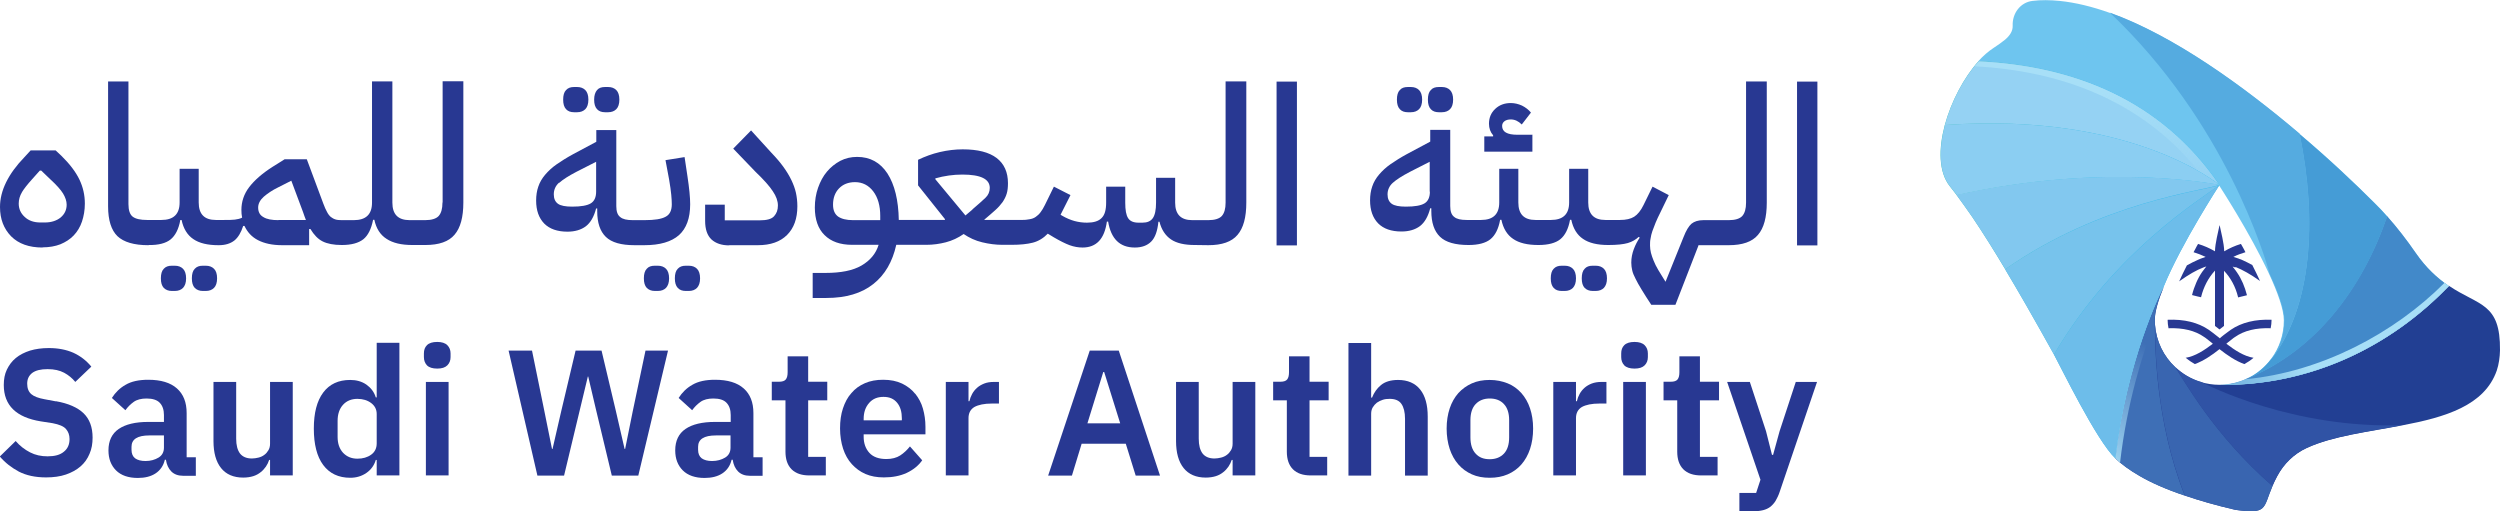 <?xml version="1.0" encoding="UTF-8"?>
<svg id="Layer_1" xmlns="http://www.w3.org/2000/svg" xmlns:xlink="http://www.w3.org/1999/xlink" version="1.1" viewBox="0 0 138.77 28.38">
  <!-- Generator: Adobe Illustrator 29.6.1, SVG Export Plug-In . SVG Version: 2.1.1 Build 9)  -->
  <defs>
    <style>
      .st0 {
        fill: #459cd6;
      }

      .st1 {
        fill: #95d2f3;
      }

      .st2 {
        fill: url(#linear-gradient2);
      }

      .st3 {
        fill: url(#linear-gradient1);
      }

      .st4 {
        fill: url(#linear-gradient3);
      }

      .st5 {
        fill: #3053a5;
      }

      .st6 {
        fill: url(#linear-gradient);
      }

      .st7 {
        fill: #6dbdea;
      }

      .st8 {
        fill: #283892;
      }

      .st9 {
        fill: #55abe0;
      }

      .st10 {
        fill: #3965b0;
      }

      .st11 {
        fill: #4289c9;
      }

      .st12 {
        fill: #3e6fb6;
      }

      .st13 {
        fill: #223f93;
      }

      .st14 {
        fill: #8bcef2;
      }

      .st15 {
        fill: #6ec5ef;
      }

      .st16 {
        fill: #77c3ec;
      }

      .st17 {
        fill: #82c8ef;
      }
    </style>
    <linearGradient id="linear-gradient" x1="-846.08" y1="-700.29" x2="-825.6" y2="-700.29" gradientTransform="translate(747.31 -514.96) scale(.76 -.76)" gradientUnits="userSpaceOnUse">
      <stop offset=".01" stop-color="#55c1ac"/>
      <stop offset=".82" stop-color="#25b6ea"/>
    </linearGradient>
    <linearGradient id="linear-gradient1" x1="-836.9" y1="-684.24" x2="-832.72" y2="-695.47" gradientTransform="translate(747.31 -514.96) scale(.76 -.76)" gradientUnits="userSpaceOnUse">
      <stop offset=".22" stop-color="#a7dff7"/>
      <stop offset="1" stop-color="#a7dff7" stop-opacity="0"/>
    </linearGradient>
    <linearGradient id="linear-gradient2" x1="-834.41" y1="-713.12" x2="-826.9" y2="-702.47" gradientTransform="translate(747.31 -514.96) scale(.76 -.76)" gradientUnits="userSpaceOnUse">
      <stop offset=".28" stop-color="#a7dff7"/>
      <stop offset="1" stop-color="#a7dff7" stop-opacity="0"/>
    </linearGradient>
    <linearGradient id="linear-gradient3" x1="-809.3" y1="-703.27" x2="-824.89" y2="-710.05" gradientTransform="translate(747.31 -514.96) scale(.76 -.76)" gradientUnits="userSpaceOnUse">
      <stop offset=".31" stop-color="#a7dff7"/>
      <stop offset="1" stop-color="#a7dff7" stop-opacity="0"/>
    </linearGradient>
  </defs>
  <path class="st13" d="M135.93,15.88c-3.22,3.35-7.67,5.54-12.73,5.48-.37,0-.73-.06-1.06-.16-.53-.16-1.01-.45-1.4-.82-.64-.6-1.05-1.42-1.12-2.35,0-.09-.01-.17-.01-.26,0-.47.2-1.13.51-1.88-.19.35-2.07,4.2-2.69,9.56.34.32.77.64,1.34.97.64.37,1.46.74,2.51,1.09.79.27,1.72.54,2.8.79,1.8.25,1.53-.08,2.06-1.32.07-.16.15-.34.26-.54.18-.34.41-.65.69-.92.28-.27.6-.49.95-.65,1.45-.67,3.44-.9,5.31-1.26,2.37-.45,4.56-1.09,5.24-3.04.12-.36.17-.74.18-1.12.03-2.66-1.17-2.46-2.84-3.59Z"/>
  <path class="st5" d="M122.14,21.19c-.53-.16-1.01-.45-1.4-.82.46.68,2.14,3.77,5.4,6.6.07-.16.15-.34.26-.54.18-.34.41-.65.69-.92.28-.27.6-.49.95-.65,1.45-.67,3.44-.9,5.31-1.26-6.06.21-10.82-2.21-11.21-2.42Z"/>
  <path class="st12" d="M119.6,17.77c0-.47.2-1.13.51-1.88-.19.35-2.07,4.2-2.69,9.56.34.32.77.64,1.34.97.64.37,1.46.74,2.51,1.09-1.65-4.2-1.64-8.34-1.66-9.48,0-.08,0-.17,0-.26Z"/>
  <path class="st10" d="M126.14,26.98c-3.26-2.83-4.94-5.92-5.4-6.6-.64-.6-1.05-1.42-1.12-2.35.02,1.15.01,5.29,1.66,9.48.79.27,1.72.54,2.8.79,1.8.25,1.53-.08,2.06-1.32Z"/>
  <path class="st15" d="M135.87,15.84c-.58-.41-1.19-.95-1.77-1.79-.49-.71-1.02-1.4-1.59-2.04-.23-.26-.47-.52-.72-.76-1.04-1.04-2.48-2.41-4.15-3.82-3.1-2.63-6.97-5.44-10.54-6.72-.96-.34-1.89-.57-2.78-.66-.52-.05-1.02-.06-1.5,0-.68.08-1.13.7-1.1,1.38.01.29-.15.54-.42.77-.18.15-.4.3-.64.46-.29.19-.58.44-.86.75,5.19.25,10.1,2.1,13.37,6.87,0,0,1.72,2.63,2.78,4.92.47,1.02.82,1.97.82,2.58,0,.8-.26,1.54-.7,2.13-.05.06-.1.13-.15.19-.35.41-.79.75-1.3.97-.09.04-.18.08-.28.11-.37.13-.76.19-1.17.19,5.06.07,9.52-2.13,12.73-5.48-.02-.01-.04-.02-.06-.04Z"/>
  <path class="st11" d="M124.64,21.05c-.09.04-.18.08-.28.11-.37.13-.76.19-1.17.19,5.06.07,9.52-2.13,12.73-5.48-.02-.01-.04-.03-.06-.04-.58-.41-1.19-.95-1.77-1.79-.49-.71-1.02-1.4-1.59-2.04-1.4,4.06-4.02,7.5-7.87,9.05Z"/>
  <path class="st0" d="M126.09,19.9c-.05.06-.1.13-.15.19-.35.41-.79.75-1.3.97,3.86-1.54,6.48-4.98,7.87-9.04-.23-.26-.47-.52-.72-.76-1.04-1.04-2.48-2.41-4.15-3.82,1,4.82.67,9.63-1.55,12.48Z"/>
  <path class="st9" d="M125.98,15.19c.47,1.02.82,1.97.82,2.58,0,.8-.26,1.54-.7,2.13,2.22-2.85,2.55-7.66,1.55-12.48-3.1-2.63-6.97-5.44-10.54-6.72,6.42,6.08,8.6,13.53,8.87,14.48Z"/>
  <path class="st6" d="M109.82,3.4c-.81.9-1.51,2.23-1.87,3.54-.35,1.32-.35,2.61.28,3.4.12.16.25.32.38.49.28.38.57.79.87,1.22h0c.6.89,1.22,1.88,1.82,2.89.39.66.78,1.32,1.16,1.98.56.97,1.08,1.91,1.55,2.75.36.65,2.36,4.78,3.41,5.77.62-5.36,2.5-9.21,2.69-9.56.99-2.4,3.09-5.62,3.09-5.62-3.28-4.77-8.18-6.62-13.38-6.87Z"/>
  <path class="st7" d="M123.2,10.27c-1.09.82-5.82,3.69-9.19,9.41.36.65,2.36,4.78,3.41,5.77.62-5.36,2.5-9.21,2.69-9.56.99-2.4,3.09-5.62,3.09-5.62Z"/>
  <path class="st1" d="M123.2,10.27c-.14-.11-4.94-4.07-15.24-3.33.35-1.31,1.06-2.64,1.87-3.54,5.19.24,10.1,2.1,13.37,6.87Z"/>
  <path class="st3" d="M123.2,10.27s-.42-.35-1.16-.77c-3.21-3.96-7.7-5.57-12.43-5.82.07-.09.15-.18.23-.27,5.19.25,10.1,2.1,13.37,6.87Z"/>
  <path class="st16" d="M123.2,10.27c-.89.33-6.53.93-11.9,4.68.39.66.79,1.32,1.16,1.98.56.97,1.08,1.91,1.55,2.75,3.36-5.72,8.09-8.59,9.19-9.41Z"/>
  <path class="st17" d="M108.61,10.83c.28.38.57.79.87,1.22h0c.6.89,1.22,1.88,1.83,2.89,5.36-3.75,11.01-4.35,11.89-4.68,0,0-6.26-1.3-14.59.56Z"/>
  <path class="st14" d="M123.2,10.27s-4.8-4.08-15.24-3.33c-.35,1.32-.35,2.61.28,3.4.12.16.25.32.38.49,8.33-1.87,14.59-.56,14.59-.56Z"/>
  <path class="st2" d="M119.6,17.77s0,.08,0,.12c-.65,1.68-1.53,4.44-1.92,7.79-.09-.08-.18-.16-.26-.23.62-5.36,2.5-9.21,2.69-9.56-.31.74-.51,1.41-.51,1.88Z"/>
  <path class="st4" d="M135.93,15.88c-3.22,3.35-7.67,5.55-12.73,5.48.41,0,.8-.07,1.17-.2.09-.03.19-.07.28-.11,4.19-.4,8.24-2.54,11.04-5.35.06.04.14.1.2.14.02.02.04.03.06.04Z"/>
  <g>
    <path class="st8" d="M2.36,13.73c.37,0,.71-.06.99-.17.29-.12.54-.28.74-.49.2-.21.36-.47.46-.77.1-.3.16-.63.16-1,0-.47-.1-.91-.3-1.33-.2-.42-.54-.87-1.01-1.33l-.31-.29h-1.39s-.34.37-.34.37C.46,9.65,0,10.58,0,11.49c0,.67.21,1.21.62,1.63.41.41.99.62,1.74.62ZM1.21,10.68c.12-.2.31-.44.57-.73l.43-.48h.08s.5.48.5.48c.34.31.58.58.71.79.13.22.2.42.2.62,0,.29-.11.52-.33.71-.22.18-.52.28-.88.28h-.24c-.37,0-.66-.1-.88-.31-.22-.2-.33-.45-.33-.74,0-.22.06-.43.18-.63Z"/>
    <path class="st8" d="M9.71,16.15c.19,0,.34-.06.45-.17.11-.12.17-.29.17-.53s-.06-.42-.17-.53c-.11-.11-.26-.17-.45-.17h-.18c-.19,0-.33.05-.44.17-.11.11-.16.29-.16.53s.05.41.16.53c.11.11.26.17.44.17h.18Z"/>
    <path class="st8" d="M12.05,15.45c0-.25-.06-.42-.17-.53-.11-.11-.26-.17-.45-.17h-.18c-.19,0-.33.05-.44.17-.11.11-.16.29-.16.53s.05.41.16.53c.11.11.26.17.44.17h.18c.19,0,.34-.06.45-.17.11-.11.17-.29.17-.53Z"/>
    <path class="st8" d="M24.56,11.25c0,.34-.07.58-.21.74-.14.15-.39.23-.75.23h-.43s-.43,0-.43,0c-.64,0-.96-.32-.96-.97v-6.73s-1.13,0-1.13,0v6.73c0,.65-.34.97-1.01.97h-.38s-.29,0-.29,0c-.14,0-.26-.01-.35-.04-.1-.03-.18-.08-.26-.14-.08-.07-.15-.16-.21-.28-.07-.12-.13-.27-.2-.45l-.92-2.47h-1.23s-.67.42-.67.42c-.58.37-1.01.75-1.3,1.13-.29.38-.43.81-.43,1.26,0,.15.01.3.04.43-.11.06-.25.09-.4.11-.15.02-.35.02-.6.02h-.46c-.63,0-.95-.32-.95-.97v-1.87s-1.06,0-1.06,0v1.87c0,.65-.34.97-1.01.97h-.4s-.4,0-.4,0c-.37,0-.63-.06-.79-.18-.16-.12-.24-.36-.24-.7v-6.81s-1.13,0-1.13,0v6.93c0,.78.18,1.33.52,1.66.35.33.92.5,1.72.5h.01s.01-.01.01-.01h0c.54.01.95-.1,1.21-.31.26-.21.45-.57.54-1.08h.07c.1.48.32.84.65,1.06.33.23.8.34,1.4.34h.01s0,0,0,0c.37,0,.65-.09.87-.26.21-.17.37-.44.49-.81h.07c.16.34.4.61.75.79.35.18.79.28,1.34.28h1.5s0-.9,0-.9h.07c.2.33.42.56.68.69.26.13.61.2,1.06.2.54,0,.93-.11,1.2-.32.26-.21.44-.57.54-1.08h.07c.1.48.33.84.68,1.06.35.23.82.34,1.43.34h.72c.76,0,1.3-.19,1.62-.57.33-.38.49-.98.49-1.79v-6.73s-1.15,0-1.15,0v6.72ZM15.46,12.22c-.37,0-.65-.05-.84-.17-.2-.11-.29-.29-.29-.53,0-.21.1-.41.31-.6.21-.18.47-.36.8-.52l.73-.37.65,1.74c.03.08.06.16.08.23.03.07.05.14.08.21h-1.53Z"/>
    <path class="st8" d="M31.86,6.23h.18c.19,0,.34-.06.45-.17.11-.11.17-.29.17-.53s-.06-.42-.17-.53c-.11-.11-.26-.17-.45-.17h-.18c-.19,0-.33.05-.44.17-.11.11-.16.29-.16.53s.05.41.16.53c.11.12.26.17.44.17Z"/>
    <path class="st8" d="M33.58,6.23h.18c.19,0,.34-.06.45-.17.11-.11.17-.29.17-.53s-.06-.42-.17-.53c-.11-.11-.26-.17-.45-.17h-.18c-.19,0-.34.05-.44.17s-.16.29-.16.53.05.41.16.53c.11.12.26.17.44.17Z"/>
    <path class="st8" d="M31.49,12.86c.42,0,.76-.1,1.03-.3.26-.2.45-.53.57-.99h.06v.15c0,.65.16,1.12.48,1.43.32.31.85.46,1.59.46h.55c.86,0,1.5-.19,1.92-.56.41-.37.62-.94.62-1.71,0-.38-.05-.89-.15-1.55l-.16-1.07-1.06.17.2,1.07c.06.35.1.63.12.85.02.21.03.39.03.53,0,.34-.11.57-.34.69-.23.13-.62.19-1.17.19h-.26s-.4,0-.4,0c-.32,0-.55-.05-.69-.17-.15-.11-.22-.31-.22-.61v-4.22s-1.11,0-1.11,0v.65s-1.29.69-1.29.69c-.35.19-.65.38-.91.56-.26.18-.47.38-.64.58-.17.2-.3.42-.38.66-.08.23-.12.49-.12.77,0,.55.15.97.45,1.28.3.3.73.45,1.29.45ZM31.04,10.15c.2-.18.51-.38.95-.61l1.1-.56v1.66c0,.31-.1.53-.3.65-.2.12-.54.18-1.03.18-.37,0-.64-.05-.79-.16-.15-.11-.23-.28-.23-.52,0-.25.09-.47.29-.65Z"/>
    <path class="st8" d="M38.06,16.15h.18c.19,0,.34-.06.45-.17.11-.12.17-.29.17-.53s-.06-.42-.17-.53c-.11-.11-.26-.17-.45-.17h-.18c-.19,0-.33.05-.44.17-.11.11-.16.29-.16.53s.05.41.16.53c.11.12.26.17.44.17Z"/>
    <path class="st8" d="M36.52,14.75h-.18c-.19,0-.34.05-.44.17-.11.11-.16.29-.16.53s.05.41.16.53c.11.11.26.17.44.17h.18c.19,0,.34-.06.45-.17.11-.12.17-.29.17-.53s-.06-.42-.17-.53c-.11-.11-.26-.17-.45-.17Z"/>
    <path class="st8" d="M40.48,13.61h1.59c.7,0,1.24-.19,1.62-.57.38-.38.57-.91.57-1.59,0-.27-.03-.52-.08-.75-.05-.23-.14-.47-.25-.7-.11-.23-.26-.48-.44-.73s-.41-.52-.68-.8l-1.12-1.23-.99,1.01,1.24,1.29c.46.44.78.8.96,1.08.19.28.28.54.28.79s-.07.43-.21.59-.41.23-.79.23h-1.95v-.87s-1.09,0-1.09,0v.9c0,.47.12.81.35,1.03.24.22.57.33.98.33Z"/>
    <path class="st8" d="M66.35,13.6h0s.72.01.72.01c.76,0,1.3-.19,1.62-.57.33-.38.49-.98.49-1.79v-6.73s-1.15,0-1.15,0v6.73c0,.34-.07.58-.21.74-.14.15-.39.23-.75.23h-.43s-.46,0-.46,0c-.63,0-.95-.32-.95-.97v-1.38s-1.06,0-1.06,0v1.38c0,.4-.06.69-.18.86-.12.17-.31.25-.57.25h-.22c-.28,0-.47-.08-.58-.25-.11-.17-.16-.45-.16-.86v-.89s-1.06,0-1.06,0v.88c0,.42-.08.7-.26.87-.17.17-.44.25-.8.25-.24,0-.46-.03-.69-.09-.22-.06-.46-.16-.7-.3l-.08-.05.55-1.09-.92-.47-.5,1.02c-.08.16-.16.3-.24.4-.08.11-.17.19-.27.26-.1.07-.21.11-.34.13-.13.03-.28.04-.45.04h-.24s-1.82,0-1.82,0v-.02c.23-.2.44-.37.6-.52.17-.15.3-.3.41-.45.1-.15.18-.3.23-.47.05-.16.07-.36.07-.58,0-.61-.21-1.08-.63-1.4-.42-.32-1.05-.48-1.88-.48-.41,0-.84.05-1.27.15-.43.1-.83.25-1.21.43v1.42s1.49,1.87,1.49,1.87v.05s-1.99,0-1.99,0h-.57c-.02-1.1-.23-1.96-.63-2.58-.4-.61-.96-.92-1.68-.92-.34,0-.65.07-.94.22-.28.15-.53.35-.74.6-.21.25-.37.55-.49.89-.12.34-.18.71-.18,1.1,0,.66.18,1.18.54,1.53.36.36.87.54,1.53.54h1.47c-.15.49-.47.87-.95,1.15-.48.28-1.15.41-2,.41h-.71s0,1.39,0,1.39h.76c1.09,0,1.96-.26,2.6-.77.65-.51,1.07-1.24,1.28-2.18h.41s1.26,0,1.26,0c.37,0,.73-.05,1.08-.14.35-.09.69-.25.99-.46.31.21.65.37,1.03.46.37.09.75.14,1.12.14h.51c.48,0,.87-.04,1.18-.12.31-.08.59-.25.83-.5l.33.2c.34.2.64.35.88.44.25.09.49.13.72.13.77,0,1.22-.48,1.35-1.44h.07c.16.96.65,1.44,1.48,1.44.39,0,.69-.11.91-.33.22-.22.35-.59.4-1.1h.06c.11.44.33.77.64.98.31.21.75.31,1.32.31h.01ZM48.86,12.22h-1.51c-.37,0-.64-.07-.83-.2-.19-.14-.28-.36-.28-.66,0-.37.11-.67.33-.9.22-.23.52-.35.89-.35.41,0,.75.17,1.01.51.26.34.39.8.39,1.36v.24ZM53.98,11.63l-.39.33-1.67-2.01v-.05c.5-.14,1-.21,1.5-.21,1.02,0,1.52.25,1.52.74,0,.21-.08.4-.24.55-.16.15-.4.37-.72.64Z"/>
    <path class="st8" d="M71.99,4.53h-1.13s0,9.09,0,9.09h1.13s0-9.09,0-9.09Z"/>
    <path class="st8" d="M78.14,6.23h.18c.19,0,.34-.06.45-.17.11-.11.17-.29.17-.53s-.06-.42-.17-.53c-.11-.11-.26-.17-.45-.17h-.18c-.19,0-.34.05-.44.17-.11.11-.16.29-.16.53s.05.41.16.53c.11.12.26.17.44.17Z"/>
    <path class="st8" d="M79.86,6.23h.18c.19,0,.34-.06.45-.17.11-.11.17-.29.17-.53s-.06-.42-.17-.53c-.11-.11-.26-.17-.45-.17h-.18c-.19,0-.34.05-.44.17-.11.11-.16.29-.16.53s.05.41.16.53c.11.12.26.17.44.17Z"/>
    <path class="st8" d="M85.07,7.48h-.84c-.57,0-.85-.16-.85-.49,0-.11.05-.2.13-.26.09-.07.21-.1.35-.1.22,0,.42.09.61.28l.51-.66c-.13-.16-.3-.29-.5-.39-.2-.09-.41-.14-.62-.14-.35,0-.64.11-.87.33-.23.22-.34.49-.34.82,0,.25.08.47.23.64v.06s-.49,0-.49,0v.85s2.67,0,2.67,0v-.92Z"/>
    <path class="st8" d="M88.58,14.75h-.18c-.19,0-.34.05-.44.17-.11.11-.16.29-.16.53s.05.41.16.53c.11.11.26.17.44.17h.18c.19,0,.34-.06.45-.17.11-.12.17-.29.17-.53s-.06-.42-.17-.53c-.11-.11-.26-.17-.45-.17Z"/>
    <path class="st8" d="M86.68,16.15h.18c.19,0,.34-.06.45-.17.11-.12.17-.29.17-.53s-.06-.42-.17-.53c-.11-.11-.26-.17-.45-.17h-.18c-.19,0-.33.05-.44.17-.11.11-.16.29-.16.53s.05.41.16.53c.11.12.26.17.44.17Z"/>
    <path class="st8" d="M94.31,13.61h.93s.72,0,.72,0c.76,0,1.3-.19,1.62-.57.33-.38.49-.98.49-1.79v-6.73s-1.15,0-1.15,0v6.73c0,.34-.07.58-.21.74-.14.15-.39.23-.75.23h-.43s-.98,0-.98,0c-.28,0-.5.07-.66.2-.15.13-.3.38-.44.74l-1,2.48c-.15-.25-.29-.46-.4-.65-.11-.19-.2-.36-.26-.52-.07-.16-.11-.3-.15-.44-.03-.13-.05-.27-.05-.4s0-.26.03-.39c.02-.13.05-.27.1-.41.05-.14.11-.3.18-.47.07-.17.16-.36.27-.58l.46-.95-.9-.47-.5,1.02c-.15.31-.33.53-.52.65-.19.12-.45.18-.79.18h-.35s-.46,0-.46,0c-.63,0-.95-.32-.95-.97v-1.87s-1.06,0-1.06,0v1.87c0,.65-.34.97-1.01.97h-.4s-.46,0-.46,0c-.63,0-.95-.32-.95-.97v-1.87s-1.06,0-1.06,0v1.87c0,.65-.34.97-1.01.97h-.4s-.4,0-.4,0c-.32,0-.55-.05-.69-.17-.15-.11-.22-.31-.22-.61v-4.22s-1.11,0-1.11,0v.65s-1.29.69-1.29.69c-.35.19-.65.38-.91.56-.26.18-.47.38-.64.58-.17.2-.3.42-.38.66-.08.23-.12.49-.12.77,0,.55.15.97.45,1.28.3.3.73.45,1.29.45.42,0,.76-.1,1.03-.3.26-.2.45-.53.57-.99h.06v.15c0,.65.16,1.12.48,1.43.32.31.85.46,1.59.46.54,0,.95-.11,1.21-.32.26-.21.45-.57.54-1.08h.07c.1.48.32.84.65,1.06.33.23.8.34,1.4.34h.01s0,0,0,0c.54,0,.95-.11,1.21-.32.26-.21.45-.57.54-1.08h.07c.1.48.32.84.65,1.06.33.23.8.34,1.4.34h.01s0,0,0,0c.48,0,.84-.04,1.08-.11.24-.07.44-.19.6-.34l.06.04c-.13.19-.24.4-.33.64-.09.24-.14.49-.14.75,0,.15.02.29.05.42.03.14.09.29.18.46.08.17.2.38.34.61.14.23.32.52.54.85h1.34s1.29-3.32,1.29-3.32ZM79.37,10.64c0,.31-.1.53-.3.65-.2.12-.54.18-1.03.18-.37,0-.64-.05-.79-.16-.15-.11-.23-.28-.23-.52,0-.25.1-.47.29-.64.2-.18.51-.38.95-.61l1.1-.56v1.66h0Z"/>
    <path class="st8" d="M100.88,4.53h-1.13s0,9.09,0,9.09h1.13s0-9.09,0-9.09Z"/>
    <path class="st8" d="M3.11,22.28l-.64-.12c-.33-.06-.58-.15-.73-.28-.15-.13-.23-.32-.23-.58s.09-.45.28-.6c.19-.14.47-.21.85-.21s.67.07.92.2c.24.13.45.3.62.51l.89-.85c-.28-.34-.61-.59-1-.77-.39-.17-.84-.26-1.36-.26-.39,0-.74.05-1.04.14-.31.1-.57.23-.79.41-.22.18-.38.4-.5.65-.12.25-.17.53-.17.85,0,1.13.69,1.8,2.06,2.02l.65.1c.36.07.61.17.74.32.13.15.2.33.2.56,0,.3-.1.53-.31.7-.21.18-.51.26-.91.26-.36,0-.68-.07-.97-.22-.29-.15-.56-.35-.8-.63l-.88.86c.3.35.65.62,1.06.84.41.21.91.32,1.51.32.41,0,.78-.05,1.1-.16.32-.11.59-.26.81-.45s.39-.43.5-.7c.12-.27.17-.57.17-.9,0-.58-.17-1.03-.5-1.35-.33-.32-.85-.55-1.54-.67Z"/>
    <path class="st8" d="M10.36,22.93c0-.6-.18-1.05-.54-1.37-.36-.32-.89-.48-1.59-.48-.52,0-.94.09-1.26.28-.32.18-.57.43-.76.73l.75.68c.13-.18.28-.33.46-.46.18-.13.42-.19.72-.19.33,0,.58.08.73.24.15.16.23.38.23.68v.38h-.88c-.7,0-1.25.13-1.63.39-.38.26-.57.66-.57,1.19,0,.46.14.83.42,1.11.28.28.69.42,1.21.42.39,0,.72-.08.98-.25.26-.17.44-.42.52-.76h.06c.04.27.14.49.3.65.16.16.38.24.66.24h.7s0-1.03,0-1.03h-.51v-2.44s0,0,0,0ZM9.1,24.85c0,.24-.1.43-.3.55s-.44.19-.72.19c-.25,0-.44-.05-.58-.15-.13-.1-.2-.26-.2-.47v-.17c0-.42.33-.63.99-.63h.81v.68Z"/>
    <path class="st8" d="M14.99,24.63c0,.14-.03.26-.09.36s-.13.19-.23.26c-.09.07-.2.12-.32.15-.12.03-.25.05-.37.05-.3,0-.52-.1-.66-.28-.14-.19-.21-.46-.21-.82v-3.15s-1.26,0-1.26,0v3.28c0,.65.14,1.15.42,1.5.28.35.69.53,1.23.53.21,0,.4-.03.56-.08.16-.05.3-.13.41-.22.12-.09.21-.2.29-.31.08-.12.14-.24.18-.37h.05v.86s1.26,0,1.26,0v-5.19s-1.26,0-1.26,0v3.43s0,0,0,0Z"/>
    <path class="st8" d="M20.91,22.06h-.05c-.09-.3-.27-.53-.52-.71-.26-.18-.56-.26-.9-.26-.65,0-1.15.23-1.5.7-.35.47-.52,1.13-.52,2s.17,1.55.52,2.02c.35.47.85.71,1.5.71.34,0,.64-.09.9-.27.26-.18.43-.42.52-.72h.05v.86s1.26,0,1.26,0v-7.36s-1.26,0-1.26,0v3.02ZM20.91,24.61c0,.27-.1.48-.31.63-.21.15-.46.22-.76.22-.33,0-.59-.11-.8-.33-.2-.22-.3-.51-.3-.88v-.89c0-.37.1-.67.3-.89.2-.22.47-.33.8-.33.3,0,.56.08.76.23s.31.35.31.61v1.65Z"/>
    <path class="st8" d="M24.27,18.98c-.26,0-.45.06-.57.18-.12.12-.17.27-.17.46v.2c0,.19.06.34.17.46.12.12.31.18.57.18s.44-.06.56-.18c.12-.12.18-.27.18-.46v-.2c0-.19-.06-.34-.18-.46-.12-.12-.31-.18-.56-.18Z"/>
    <path class="st8" d="M24.9,21.2h-1.26s0,5.19,0,5.19h1.26s0-5.19,0-5.19Z"/>
    <path class="st8" d="M35.13,22.79l-.43,2.13h-.03s-.49-2.13-.49-2.13l-.79-3.33h-1.44s-.79,3.33-.79,3.33l-.49,2.13h-.03s-.43-2.13-.43-2.13l-.68-3.33h-1.3s1.6,6.94,1.6,6.94h1.48s.88-3.67.88-3.67l.44-1.83h.02s.43,1.83.43,1.83l.88,3.67h1.47s1.65-6.94,1.65-6.94h-1.25s-.7,3.33-.7,3.33Z"/>
    <path class="st8" d="M41.82,22.93c0-.6-.18-1.05-.54-1.37-.36-.32-.89-.48-1.59-.48-.52,0-.94.09-1.26.28-.32.18-.57.43-.76.73l.75.68c.13-.18.28-.33.46-.46.18-.13.42-.19.72-.19.34,0,.58.08.73.24.15.16.23.38.23.68v.38h-.88c-.7,0-1.25.13-1.63.39-.38.26-.57.66-.57,1.19,0,.46.14.83.42,1.11.28.28.69.42,1.21.42.39,0,.72-.08.98-.25.26-.17.44-.42.52-.76h.06c.04.27.14.49.3.65.16.16.38.24.66.24h.7s0-1.03,0-1.03h-.51v-2.44ZM40.55,24.85c0,.24-.1.43-.3.55s-.44.19-.72.19c-.25,0-.44-.05-.58-.15-.13-.1-.2-.26-.2-.47v-.17c0-.42.33-.63.99-.63h.81v.68s0,0,0,0Z"/>
    <path class="st8" d="M44.86,19.78h-1.14s0,.88,0,.88c0,.18-.03.31-.1.4-.07.09-.2.13-.39.13h-.39s0,1.03,0,1.03h.76v2.85c0,.42.11.75.34.98s.56.34.99.34h.91s0-1.03,0-1.03h-.98v-3.14h1.06s0-1.03,0-1.03h-1.06v-1.42s0,0,0,0Z"/>
    <path class="st8" d="M50.8,21.86c-.19-.24-.44-.43-.73-.57-.3-.14-.64-.21-1.05-.21-.38,0-.71.06-1.01.19-.3.13-.55.31-.75.55-.21.23-.36.52-.47.85-.11.33-.16.7-.16,1.11s.06.79.17,1.13c.11.33.27.62.48.85.21.23.46.42.76.55.3.13.64.19,1.02.19.48,0,.9-.08,1.27-.25.36-.17.65-.4.86-.7l-.68-.77c-.16.2-.34.37-.54.5-.2.13-.46.2-.77.2-.41,0-.73-.11-.94-.34-.21-.23-.32-.53-.32-.9v-.13h3.43s0-.42,0-.42c0-.36-.05-.69-.14-1.01-.09-.32-.24-.59-.43-.83ZM50.05,23.33h-2.11v-.08c0-.36.1-.65.3-.88.2-.23.46-.34.8-.34s.58.11.76.33c.18.22.26.51.26.87v.09Z"/>
    <path class="st8" d="M54.63,21.29c-.15.06-.29.14-.4.24-.11.1-.2.21-.27.34-.07.13-.12.26-.15.4h-.05v-1.07s-1.26,0-1.26,0v5.19s1.26,0,1.26,0v-3.18c0-.28.11-.49.33-.62.22-.12.54-.19.97-.19h.39s0-1.2,0-1.2h-.28c-.21,0-.39.03-.54.09Z"/>
    <path class="st8" d="M60.49,19.46l-2.31,6.94h1.32s.54-1.77.54-1.77h2.45s.55,1.77.55,1.77h1.35s-2.29-6.94-2.29-6.94h-1.62ZM60.36,23.5l.88-2.85h.05s.89,2.85.89,2.85h-1.82Z"/>
    <path class="st8" d="M68.42,24.63c0,.14-.03.26-.09.36-.06.1-.13.19-.23.26-.09.07-.2.12-.32.15-.12.03-.25.05-.37.05-.3,0-.52-.1-.66-.28-.14-.19-.21-.46-.21-.82v-3.15s-1.26,0-1.26,0v3.28c0,.65.14,1.15.42,1.5.28.35.69.53,1.23.53.21,0,.4-.03.56-.08.16-.05.3-.13.41-.22.12-.09.21-.2.29-.31.08-.12.14-.24.18-.37h.05v.86s1.26,0,1.26,0v-5.19s-1.26,0-1.26,0v3.43s0,0,0,0Z"/>
    <path class="st8" d="M72.69,19.78h-1.14s0,.88,0,.88c0,.18-.03.31-.1.4-.07.09-.2.13-.39.13h-.39s0,1.03,0,1.03h.76v2.85c0,.42.11.75.34.98.23.23.56.34.99.34h.91s0-1.03,0-1.03h-.98v-3.14h1.06s0-1.03,0-1.03h-1.06v-1.42s0,0,0,0Z"/>
    <path class="st8" d="M77.6,21.09c-.4,0-.72.1-.94.28-.23.19-.39.42-.5.7h-.05v-3.03s-1.26,0-1.26,0v7.36s1.26,0,1.26,0v-3.43c0-.14.03-.26.09-.36.06-.1.14-.19.23-.26.1-.07.21-.12.33-.16.12-.04.25-.05.38-.05.3,0,.52.09.65.28.13.19.2.46.2.83v3.15s1.26,0,1.26,0v-3.28c0-.65-.14-1.15-.42-1.5-.28-.35-.69-.53-1.23-.53Z"/>
    <path class="st8" d="M84.45,21.82c-.21-.23-.46-.42-.76-.54-.3-.12-.63-.19-1-.19s-.7.06-.99.19c-.29.13-.54.31-.75.54-.21.24-.37.52-.48.85-.11.33-.17.71-.17,1.12s.06.79.17,1.13c.11.33.27.62.48.86.21.24.46.42.75.55.29.13.62.19.99.19s.7-.06,1-.19c.3-.13.55-.31.76-.55.21-.24.37-.53.48-.86.11-.33.17-.71.17-1.13s-.06-.79-.17-1.12c-.11-.33-.27-.61-.48-.85ZM83.77,24.28c0,.4-.1.7-.29.9-.19.2-.45.31-.79.31s-.59-.1-.78-.31c-.19-.2-.29-.51-.29-.9v-.96c0-.39.1-.69.29-.89.19-.2.45-.31.78-.31s.6.1.79.31c.19.2.29.5.29.89v.96Z"/>
    <path class="st8" d="M88.35,21.29c-.15.06-.29.14-.4.24-.11.1-.2.21-.27.34-.07.13-.12.26-.15.4h-.05v-1.07s-1.26,0-1.26,0v5.19s1.26,0,1.26,0v-3.18c0-.28.11-.49.33-.62.22-.12.54-.19.97-.19h.39s0-1.2,0-1.2h-.28c-.2,0-.38.03-.54.09Z"/>
    <path class="st8" d="M90.73,18.98c-.26,0-.45.06-.57.18-.12.12-.17.27-.17.46v.2c0,.19.06.34.17.46.12.12.31.18.57.18s.44-.06.56-.18c.12-.12.18-.27.18-.46v-.2c0-.19-.06-.34-.18-.46-.12-.12-.31-.18-.56-.18Z"/>
    <path class="st8" d="M91.36,21.2h-1.26s0,5.19,0,5.19h1.26s0-5.19,0-5.19Z"/>
    <path class="st8" d="M94.36,19.78h-1.14s0,.88,0,.88c0,.18-.03.31-.1.4-.07.09-.2.13-.39.13h-.39s0,1.03,0,1.03h.76v2.85c0,.42.11.75.34.98.23.23.56.34.99.34h.91s0-1.03,0-1.03h-.98v-3.14h1.06s0-1.03,0-1.03h-1.06v-1.42s0,0,0,0Z"/>
    <path class="st8" d="M98.78,23.94l-.36,1.31h-.06s-.33-1.31-.33-1.31l-.9-2.74h-1.26s1.85,5.43,1.85,5.43l-.24.73h-.93s0,1.02,0,1.02h.76c.21,0,.39-.02.55-.06.16-.04.29-.1.41-.19.11-.09.21-.2.29-.33.08-.14.16-.3.22-.48l2.08-6.12h-1.18s-.9,2.74-.9,2.74Z"/>
    <path class="st8" d="M124.08,14.85c-.05-.02-.1-.04-.15-.05.02.03.05.06.07.09.06.08.12.15.17.23.13.19.24.39.33.6.09.21.16.42.22.65v.02s-.33.08-.33.08l-.16.04v-.02c-.14-.57-.4-1.06-.78-1.46v3.07s-.01,0-.01,0c-.07.06-.15.12-.23.18h-.01s-.01,0-.01,0c-.08-.06-.16-.12-.23-.18h-.01s0-3.08,0-3.08c-.37.4-.63.9-.77,1.46v.02s-.18-.04-.18-.04l-.32-.08v-.02c.06-.24.14-.46.23-.67.09-.21.2-.41.33-.6.05-.07.1-.14.16-.21.02-.03.05-.06.07-.09-.05.02-.1.03-.15.05-.4.15-.84.41-1.32.75l-.04.03c.12-.27.26-.56.43-.89.21-.12.42-.22.62-.31.05-.02.1-.04.14-.06.1-.04.19-.07.28-.1-.21-.1-.44-.19-.67-.26.06-.1.11-.21.17-.32.03-.05.05-.09.08-.14.33.1.65.24.94.41,0-.22.05-.5.1-.75l.15-.69s.01,0,.01,0l.15.69c.05.25.1.53.1.75.29-.17.6-.31.93-.41.03.05.05.09.08.14.06.11.12.21.17.32-.23.07-.46.15-.67.26.09.03.19.06.28.09.05.02.09.04.14.05.04.02.07.03.11.05.17.08.34.16.52.26.17.33.31.63.43.89l-.04-.03c-.48-.34-.92-.59-1.32-.75Z"/>
    <path class="st8" d="M126.09,17.75c0,.16-.02.32-.05.47-.81-.03-1.47.13-1.97.48-.03.02-.06.04-.09.06-.1.08-.21.16-.33.26-.02.02-.05.04-.07.06.47.36.99.7,1.51.78-.16.14-.33.25-.51.35-.5-.18-.96-.5-1.38-.83-.41.33-.88.65-1.37.83-.18-.1-.35-.22-.51-.35.52-.08,1.04-.42,1.51-.78-.02-.02-.05-.04-.07-.06-.12-.1-.23-.18-.33-.26-.03-.02-.06-.04-.09-.06-.5-.35-1.16-.51-1.97-.48-.03-.15-.05-.31-.05-.47.92-.04,1.69.15,2.29.56.07.05.15.11.23.17.1.08.21.17.32.25,0,0,0,0,0,0,.02.02.04.03.06.05.02-.02.04-.03.05-.05t0,0c.11-.09.22-.18.32-.25.08-.06.16-.12.23-.17.6-.41,1.37-.6,2.29-.56Z"/>
  </g>
</svg>